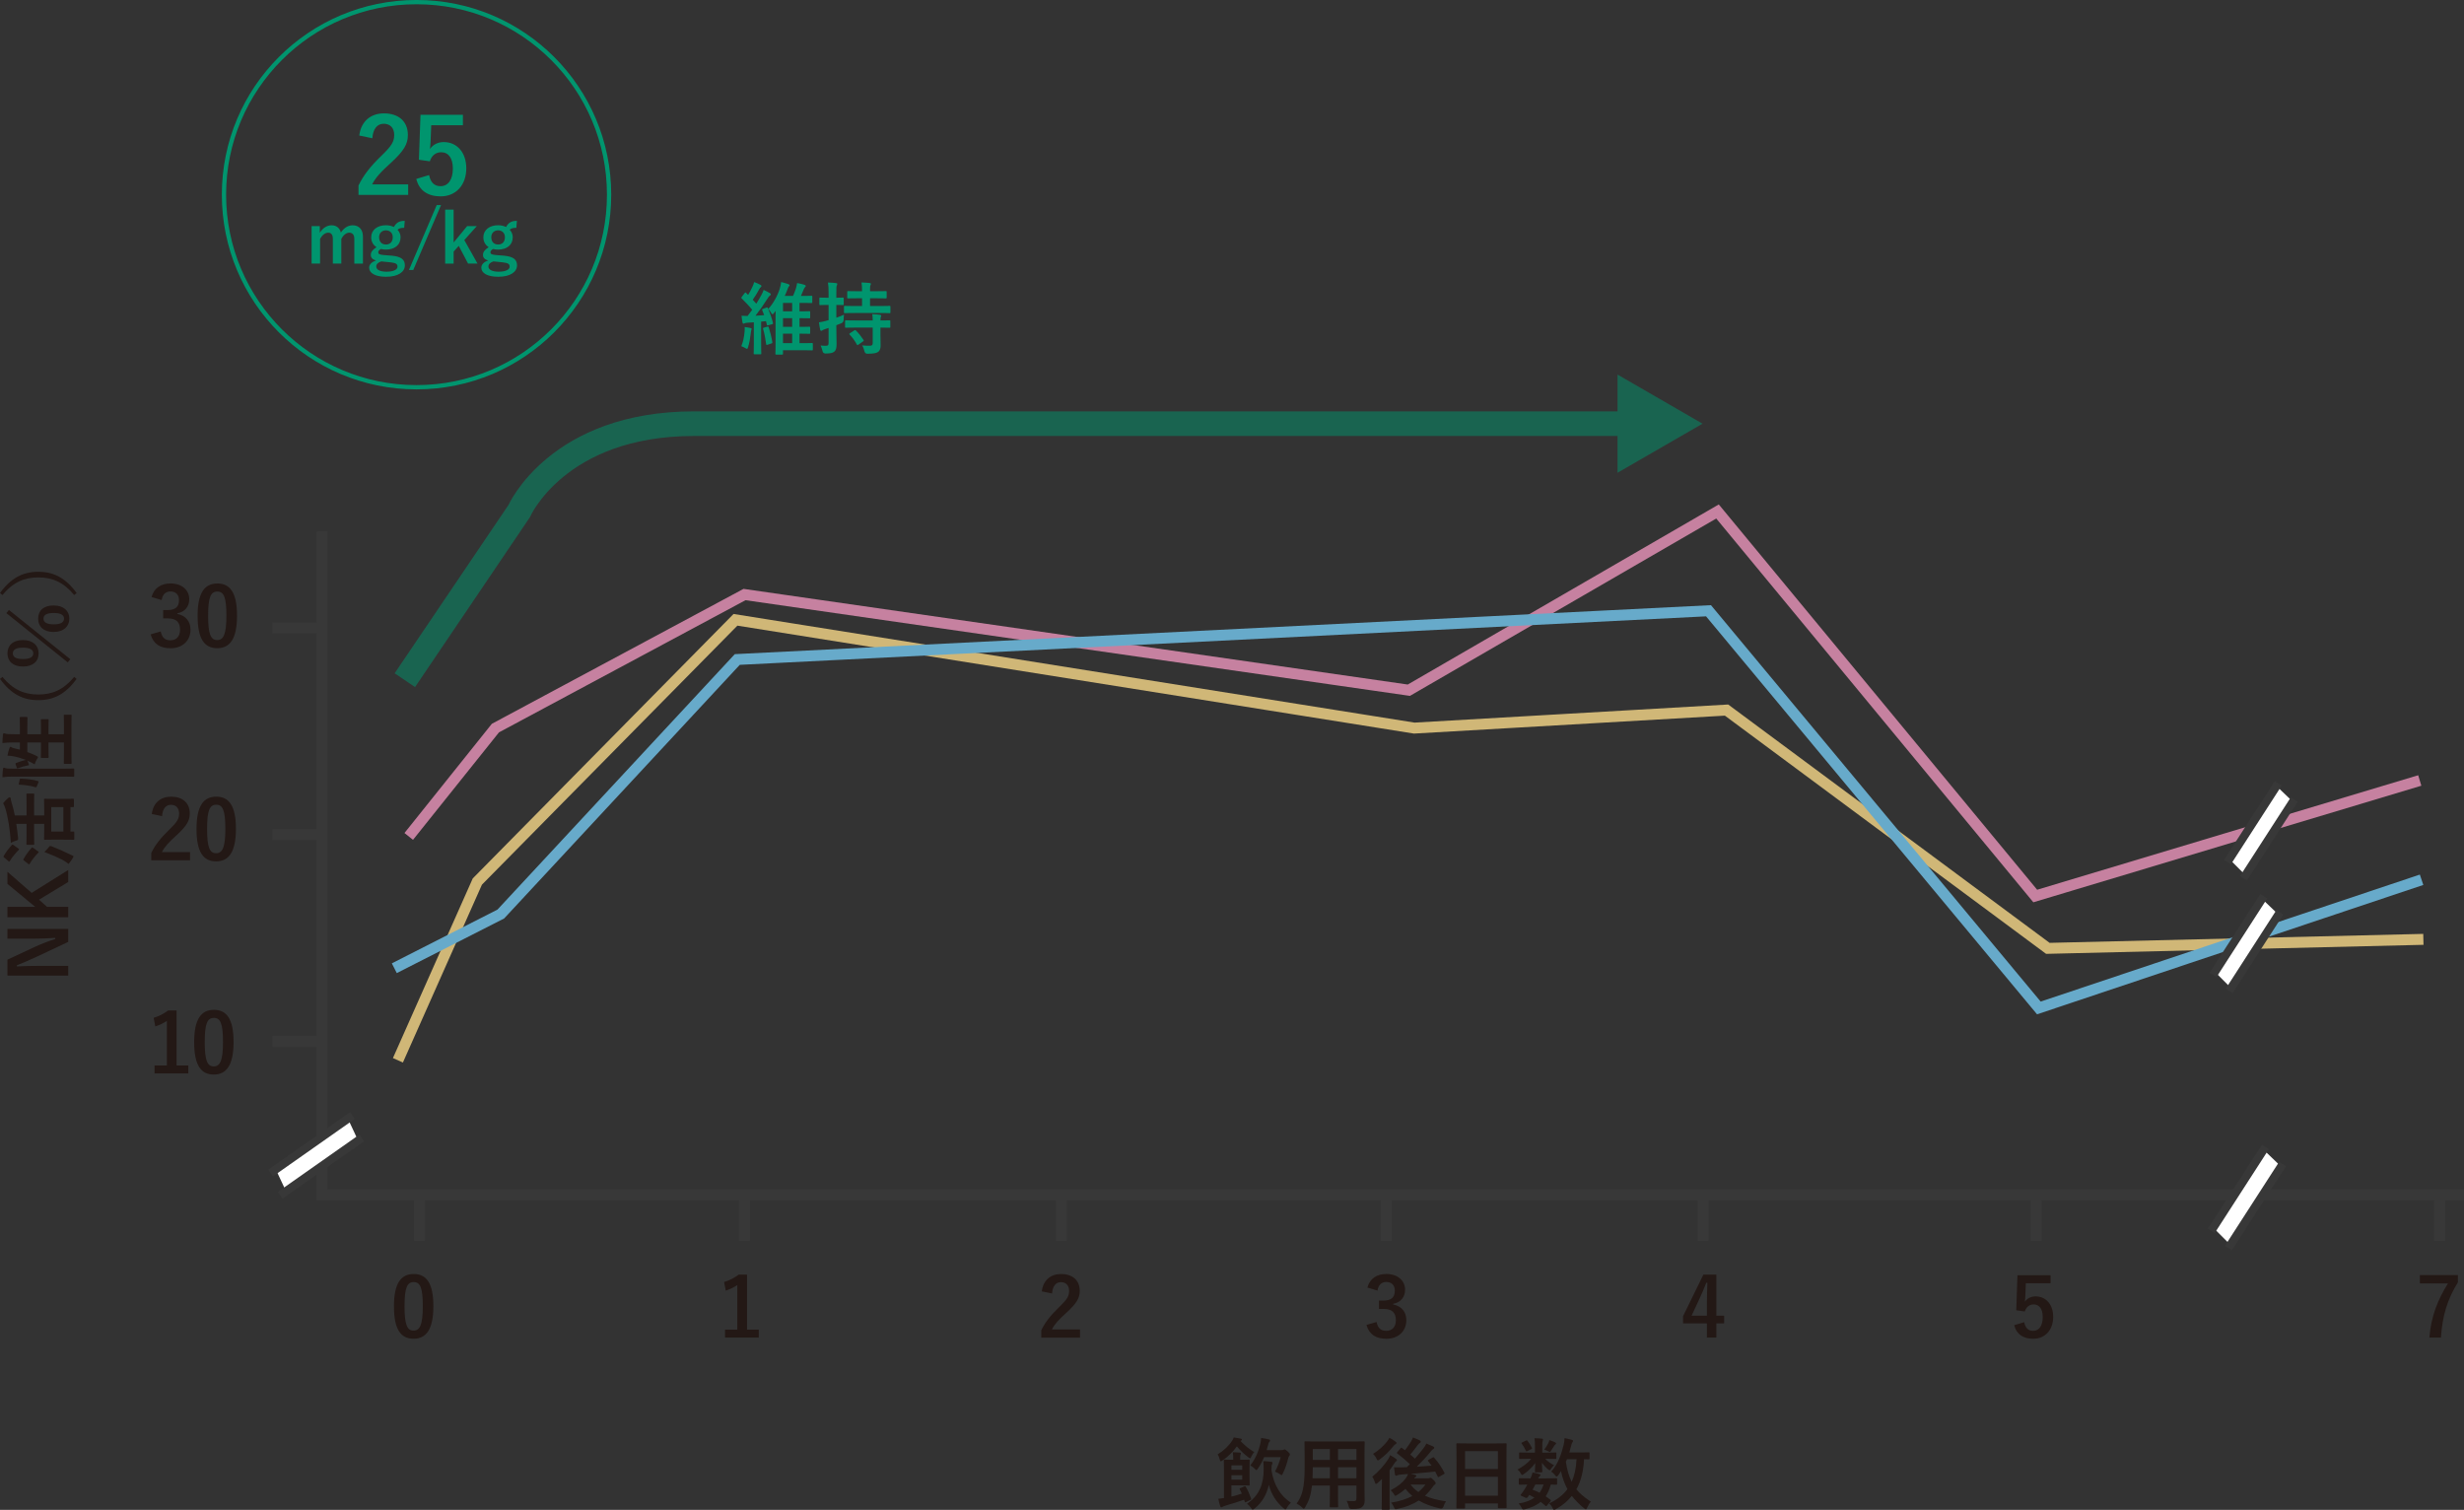 <?xml version="1.0" encoding="UTF-8"?><svg id="b" xmlns="http://www.w3.org/2000/svg" viewBox="0 0 628.94 385.38"><rect x="0" y="0" width="628.94" height="385.38" fill="#333333" stroke="none"/><g id="c"><path d="M195.64,78.51c.2-.08.26-.08.34.1.54,1.22,1.02,2.58,1.32,3.8.04.2,0,.28-.2.34l-.96.26c-.3.08-.34.1-.4-.14l-.22-.9-1.24.12v5.5c0,1.84.04,2.52.04,2.62,0,.2-.02.22-.24.22h-1.46c-.22,0-.24-.02-.24-.22,0-.12.04-.78.04-2.62v-5.32l-1.6.1c-.34.02-.62.08-.74.14-.12.06-.2.1-.32.1-.14,0-.2-.12-.24-.32-.1-.52-.18-1.12-.24-1.7.6.04,1.06.06,1.54.06.4-.52.8-1.04,1.18-1.58-.8-1-1.78-2-2.68-2.9-.16-.14-.14-.18.02-.4l.74-.96c.16-.22.22-.2.36-.06.16.18.34.36.52.52.38-.62.76-1.3,1.2-2.28.12-.28.24-.62.34-1,.58.2,1.14.46,1.62.72.18.1.24.2.24.3,0,.14-.08.24-.18.3-.14.1-.22.22-.4.54-.54.98-1,1.76-1.64,2.66.32.34.62.66.9,1,.48-.74.94-1.52,1.36-2.32.24-.44.38-.78.52-1.2.62.3,1.12.54,1.62.84.16.1.22.16.22.28,0,.14-.06.22-.22.32-.2.12-.32.3-.6.74-1.1,1.74-2.12,3.16-3.1,4.42.74-.04,1.48-.1,2.22-.16-.16-.44-.32-.86-.5-1.26-.08-.2-.06-.26.2-.34l.88-.32ZM190.06,84.61c.04-.38.04-.68.02-1.14.46.04,1.16.18,1.44.24.24.06.34.14.34.24s-.04.18-.08.26c-.06.14-.08.4-.12.7-.16,1.34-.38,2.7-.7,3.66-.12.34-.16.48-.28.48-.1,0-.22-.08-.44-.22-.28-.16-.8-.38-1.02-.46.46-1.16.7-2.2.84-3.76ZM195.9,83.37c.2-.06.26-.02.32.16.3.9.76,2.74.92,3.8.04.2,0,.26-.26.34l-.96.32c-.28.1-.34.06-.36-.16-.12-1.04-.48-2.92-.78-3.88-.06-.22-.02-.26.22-.32l.9-.26ZM197.96,80.49c0-.3.02-.7.04-1.14-.14.2-.3.38-.44.56-.16.2-.28.3-.38.3s-.18-.1-.3-.3c-.24-.44-.46-.74-.78-1.06,1.24-1.34,2.36-3.32,2.92-5.12.18-.58.3-1.14.38-1.74.74.18,1.36.36,1.8.52.2.08.34.16.34.3,0,.12-.08.22-.24.38-.12.14-.16.36-.42,1-.18.46-.36.9-.58,1.34h2.12c.24-.54.48-1.14.7-1.78.14-.42.28-1.02.34-1.5.6.08,1.36.26,1.86.44.2.08.36.16.36.3s-.08.22-.22.34-.24.36-.42.8c-.22.52-.4.98-.6,1.4h.38c1.64,0,2.2-.04,2.32-.04.18,0,.2.02.2.22v1.42c0,.2-.02.22-.2.22-.12,0-.68-.04-2.32-.04h-.74v2.16h.16c1.66,0,2.2-.04,2.32-.04.22,0,.24.02.24.24v1.34c0,.22-.02.24-.24.24-.12,0-.66-.04-2.32-.04h-.16v2.22h.18c1.64,0,2.2-.04,2.32-.04.2,0,.22.02.22.22v1.38c0,.2-.02.22-.22.22-.12,0-.68-.04-2.32-.04h-.18v2.42h.78c1.72,0,2.3-.04,2.4-.04.2,0,.22.02.22.22v1.44c0,.2-.02.22-.22.22-.1,0-.68-.04-2.4-.04h-5v.9c0,.2-.02.22-.22.22h-1.5c-.2,0-.22-.02-.22-.22,0-.12.04-.64.04-2.3v-7.5ZM202.2,79.47v-2.16h-2.34v2.16h2.34ZM202.2,83.43v-2.22h-2.34v2.22h2.34ZM202.2,87.59v-2.42h-2.34v2.42h2.34Z" style="fill:#00956e; stroke-width:0px;"/><path d="M213.48,83.81c0,1.9.06,2.98.06,3.98,0,1.12-.18,1.66-.64,2-.44.32-.92.42-2.16.44q-.64,0-.78-.6c-.14-.58-.32-1.08-.5-1.44.48.06.9.06,1.42.06.48,0,.62-.18.62-.76v-3.78c-.3.1-.58.2-.86.28-.36.12-.58.22-.7.32-.1.08-.22.12-.32.12-.12,0-.22-.06-.26-.26-.12-.5-.24-1.2-.32-1.9.58-.08,1.12-.18,1.82-.38l.64-.18v-3.88h-.26c-1.36,0-1.78.04-1.9.04-.18,0-.2-.02-.2-.22v-1.46c0-.22.02-.24.2-.24.12,0,.54.04,1.9.04h.26v-1.04c0-1.3-.02-1.92-.16-2.84.76.02,1.38.06,2.06.14.2.02.32.1.32.2,0,.18-.06.28-.12.42-.12.26-.12.68-.12,2.04v1.08c1.16,0,1.56-.04,1.68-.04.18,0,.2.02.2.24v1.46c0,.2-.02.22-.2.22-.12,0-.52-.04-1.68-.04v3.26c.66-.22,1.34-.48,1.96-.78-.06.4-.1.82-.1,1.3q0,.64-.56.88c-.42.18-.86.36-1.3.52v.8ZM218.36,79.89c-1.92,0-2.6.04-2.72.04-.2,0-.22-.02-.22-.24v-1.4c0-.2.02-.22.22-.22.12,0,.8.04,2.72.04h1.68v-1.98h-1c-1.82,0-2.42.04-2.54.04-.22,0-.24-.02-.24-.22v-1.42c0-.22.02-.24.24-.24.12,0,.72.04,2.54.04h1c0-1.04-.04-1.54-.14-2.24.78.02,1.4.08,2.08.14.2.02.32.1.32.2,0,.16-.06.26-.12.4-.1.2-.1.56-.1,1.5h1.48c1.8,0,2.42-.04,2.54-.04.2,0,.22.02.22.24v1.42c0,.2-.02.22-.22.22-.12,0-.74-.04-2.54-.04h-1.48v1.98h2.28c1.92,0,2.6-.04,2.72-.04.18,0,.2.02.2.22v1.4c0,.22-.02.24-.2.24-.12,0-.8-.04-2.72-.04h-6ZM218.62,83.61c-1.9,0-2.56.04-2.68.04-.22,0-.24-.02-.24-.22v-1.42c0-.2.02-.26.24-.26.12,0,.78.04,2.68.04h4.14c0-.76-.04-1.2-.12-1.6.74.02,1.48.08,1.96.16.22.04.34.12.34.22,0,.14-.06.22-.1.3-.08.16-.1.36-.1.92,1.6,0,2.2-.04,2.32-.04.18,0,.2.02.2.22v1.46c0,.2-.02.22-.2.22-.12,0-.72-.02-2.32-.04v2.08c0,.92.04,1.78.04,2.46,0,.74-.14,1.32-.68,1.7-.44.28-1.04.42-2.68.44q-.6,0-.76-.6c-.14-.56-.34-1.18-.6-1.52.7.06,1.46.08,2.14.06.32-.02.56-.18.56-.62v-4h-4.14ZM218.04,84.35c.12-.08.18-.1.24-.1s.12.02.18.1c.72.68,1.36,1.54,1.94,2.4.12.18.12.24-.12.4l-1.16.82c-.12.08-.2.12-.24.12-.06,0-.1-.04-.16-.14-.54-.98-1.12-1.8-1.84-2.54-.14-.16-.12-.24.1-.38l1.06-.68Z" style="fill:#00956e; stroke-width:0px;"/><path d="M316.65,367.79c.92,1.06,2.44,2.26,3.5,2.84-.26.24-.56.68-.74,1.12-.12.3-.2.46-.32.46-.1,0-.22-.08-.44-.24-.94-.7-2.22-1.9-2.94-2.8-.9,1.28-2.14,2.56-3.68,3.6-.2.14-.34.2-.44.2s-.16-.1-.22-.36c-.14-.6-.34-1.08-.56-1.4,1.48-.88,2.84-2.16,3.68-3.46.18-.24.3-.52.42-.86.58.08,1.3.2,1.76.3.22.04.34.12.34.24,0,.14-.08.22-.22.28l-.14.08ZM317.6,379.41c.24-.1.3-.08.4.1.58.98.92,1.8,1.34,2.98.08.2.06.24-.18.36l-1.06.52c-.28.14-.34.08-.4-.14-.06-.14-.1-.3-.14-.44-1.54.54-3.02,1-4.72,1.5-.32.1-.64.22-.76.3-.1.08-.22.14-.32.14-.12,0-.22-.06-.28-.24-.2-.56-.36-1.22-.5-1.94.5-.04.96-.1,1.44-.18v-7.06c0-1.62-.04-2.4-.04-2.54,0-.2.02-.22.22-.22.12,0,.76.04,2.1.04h.08v-.6c0-.38-.02-.82-.12-1.32.62.02,1.24.04,1.82.1.18.02.28.12.28.22s-.06.18-.12.28c-.06.14-.08.42-.08.7v.62h.5c1.1,0,1.58-.04,1.7-.04.2,0,.22.02.22.22,0,.12-.04.68-.04,1.94v2.4c0,1.16.04,1.74.04,1.86,0,.18-.02.2-.22.2-.12,0-.6-.04-1.7-.04h-2.74v2.86c.9-.22,1.82-.48,2.66-.76-.16-.38-.34-.74-.52-1.08-.1-.18-.08-.22.2-.34l.94-.4ZM314.32,374.03v1.12h2.76v-1.12h-2.76ZM317.08,376.55h-2.76v1.12h2.76v-1.12ZM324.55,375.31c.6,3.74,2.32,6.56,4.96,8.24-.4.36-.72.74-1.02,1.3-.16.3-.24.42-.38.42-.1,0-.22-.08-.44-.26-1.92-1.62-3.16-3.64-3.8-6-.52,2.3-1.56,4.36-3.64,6.04-.22.16-.36.26-.48.26-.14,0-.24-.12-.42-.4-.3-.46-.68-.84-1.04-1.1,3.22-2.08,4.26-5.22,4.26-8.68,0-1.14-.02-1.5-.1-2.2.7.04,1.34.08,2.04.18.22.04.32.1.32.22,0,.18-.04.3-.12.46-.1.2-.14.5-.14,1.18v.34ZM322.67,371.93c-.4.96-.9,1.92-1.58,2.9-.18.26-.28.4-.4.4-.1,0-.22-.12-.42-.34-.38-.4-.8-.66-1.12-.86,1.4-1.82,2.08-3.6,2.54-5.5.1-.46.2-.98.22-1.5.76.1,1.4.22,1.94.36.22.06.34.14.34.28s-.06.24-.2.38c-.14.14-.2.32-.34.88-.12.42-.22.82-.34,1.2h3.86c.2,0,.34-.04.42-.08s.18-.1.28-.1c.16,0,.34.1.84.54.44.42.54.58.54.76,0,.14-.06.26-.18.38-.08.1-.16.2-.24.52-.34,1.36-.76,2.7-1.38,3.94-.14.28-.2.42-.32.42-.08,0-.2-.08-.42-.24-.42-.3-.88-.5-1.26-.64.64-1.2,1.12-2.4,1.46-3.7h-4.24Z" style="fill:#231815; stroke-width:0px;"/><path d="M348.29,380.27c0,.92.04,1.94.04,2.76,0,.74-.2,1.24-.66,1.62-.38.34-.98.52-2.64.52q-.62,0-.74-.58c-.14-.64-.32-1.1-.56-1.52.82.06,1.2.08,1.86.08.46,0,.64-.2.64-.66v-3.32h-4.7v2.38c0,1.94.04,2.84.04,2.96,0,.2-.02.22-.22.22h-1.72c-.2,0-.22-.02-.22-.22,0-.14.04-1.02.04-2.96v-2.38h-4.56c-.28,2.48-.82,4.02-1.74,5.54-.16.28-.26.4-.36.4s-.2-.1-.42-.32c-.48-.48-.94-.78-1.42-1.02,1.46-1.88,2.06-4.26,2.06-9.08v-3.28c0-2.08-.04-3.16-.04-3.28,0-.22.02-.24.24-.24.12,0,.82.04,2.74.04h9.4c1.94,0,2.62-.04,2.76-.04.2,0,.22.02.22.24,0,.12-.04,1.2-.04,3.28v8.86ZM339.45,377.31v-2.82h-4.36v.22c0,.96-.02,1.82-.06,2.6h4.42ZM339.45,372.63v-2.78h-4.36v2.78h4.36ZM341.53,369.85v2.78h4.7v-2.78h-4.7ZM346.23,377.31v-2.82h-4.7v2.82h4.7Z" style="fill:#231815; stroke-width:0px;"/><path d="M352.71,379.72c0-.62.02-1.48.04-2.22-.36.36-.72.7-1.08,1-.22.16-.36.26-.46.26s-.18-.12-.26-.4c-.16-.56-.44-1.14-.68-1.44,1.56-1.24,3.04-2.88,4.04-4.44.2-.3.4-.68.52-1.06.54.28,1.04.6,1.48.92.18.14.26.22.26.36,0,.1-.04.16-.14.22-.16.1-.28.24-.44.48-.4.64-.84,1.28-1.3,1.88v7.38c0,1.6.04,2.36.04,2.46,0,.2-.02.22-.22.22h-1.64c-.18,0-.2-.02-.2-.22,0-.12.04-.86.04-2.46v-2.94ZM356.19,367.95c.18.12.28.22.28.36s-.12.22-.32.34c-.14.08-.32.24-.54.54-.92,1.14-2.02,2.28-3.44,3.32-.22.16-.36.24-.46.24-.14,0-.24-.14-.38-.48-.22-.48-.56-.92-.86-1.18,1.4-.84,2.62-1.96,3.58-3.16.28-.36.44-.62.58-.92.58.24,1.06.58,1.56.94ZM365.68,372.03c.22-.14.26-.12.38.02,1.12,1.24,1.94,2.54,2.62,3.84.1.2.06.26-.14.38l-1.2.66c-.24.14-.28.14-.38-.08-.2-.42-.4-.84-.62-1.26-2,.24-4.3.44-6.26.6.42.08.76.16,1.1.24.22.06.34.14.34.28,0,.12-.08.22-.24.3-.08.04-.2.16-.32.32h3.48c.2,0,.32-.02.42-.06.08-.04.18-.08.28-.08.16,0,.3.1.8.58.44.46.52.62.52.8,0,.16-.06.26-.22.36-.16.08-.32.26-.6.66-.58.82-1.22,1.54-1.92,2.18,1.46.68,3.24,1.12,5.4,1.44-.28.34-.52.84-.68,1.34q-.2.6-.82.48c-2.12-.48-3.94-1.12-5.48-2.04-1.52.98-3.3,1.7-5.48,2.16-.6.12-.62.12-.86-.46-.18-.44-.4-.8-.7-1.16,2.14-.34,3.92-.9,5.4-1.7-.64-.52-1.22-1.12-1.76-1.8-.64.58-1.36,1.1-2.1,1.54-.24.14-.36.22-.46.22-.14,0-.22-.14-.4-.46-.22-.36-.5-.68-.8-.96,1.8-.94,2.92-1.84,3.8-3,.2-.24.46-.68.64-1.14-.58.06-1.12.1-1.6.12-.5.04-.9.1-1.08.18-.14.06-.26.14-.38.14-.18,0-.26-.16-.3-.36-.1-.58-.18-1.2-.24-1.82.52.04,1.1.06,1.58.04.56,0,1.12-.02,1.7-.04l.76-.78c-1.08-1.04-2.06-1.86-3.18-2.7-.08-.06-.12-.12-.12-.18s.04-.12.14-.24l.8-.94c.16-.2.2-.18.36-.06.24.2.5.38.76.56.46-.6.96-1.28,1.52-2.16.2-.32.36-.66.52-1.08.58.2,1.26.48,1.74.74.18.1.26.2.26.34,0,.12-.1.24-.24.32-.16.08-.32.22-.58.58-.62.82-1.22,1.62-1.86,2.38.42.34.82.68,1.18,1.04.82-.94,1.56-1.84,2.24-2.74.24-.3.52-.72.68-1.12.66.26,1.26.52,1.72.74.22.12.3.2.3.34s-.1.26-.26.32c-.18.08-.34.26-.7.7-.94,1.2-2.18,2.5-3.5,3.82,1.28-.08,2.54-.16,3.78-.28-.28-.38-.58-.76-.88-1.14-.14-.16-.1-.24.12-.36l1.02-.56ZM360.06,378.93c.56.74,1.22,1.36,1.98,1.9.68-.56,1.28-1.18,1.8-1.9h-3.78Z" style="fill:#231815; stroke-width:0px;"/><path d="M371.96,385.04c-.2,0-.22-.02-.22-.22,0-.14.04-1.32.04-7.12v-3.86c0-3.88-.04-5.1-.04-5.22,0-.22.02-.24.22-.24.14,0,.82.04,2.76.04h6.86c1.94,0,2.64-.04,2.76-.04.2,0,.22.02.22.24,0,.12-.04,1.34-.04,4.62v4.44c0,5.74.04,6.92.04,7.04,0,.2-.02.22-.22.22h-1.78c-.2,0-.22-.02-.22-.22v-.98h-8.38v1.08c0,.2-.02.22-.22.22h-1.78ZM373.96,374.95h8.38v-4.56h-8.38v4.56ZM382.34,381.76v-4.84h-8.38v4.84h8.38Z" style="fill:#231815; stroke-width:0px;"/><path d="M394.55,370.77c1.76,0,2.36-.04,2.48-.04.22,0,.24.02.24.24v1.2c0,.2-.02.22-.24.22-.12,0-.72-.04-2.48-.04h-.14c.6.64,1.56,1.3,2.28,1.62-.26.22-.54.54-.9,1.1-.08.12-.14.2-.24.2s-.26-.1-.54-.34c-.34-.28-.96-.92-1.44-1.56.04,1.2.1,1.96.1,2.22,0,.2-.02.22-.22.22h-1.44c-.2,0-.22-.02-.22-.22,0-.26.06-.96.08-2.16-.78,1.1-1.78,2.02-2.86,2.78-.24.18-.4.26-.5.26-.12,0-.18-.12-.3-.34-.26-.48-.56-.82-.86-1.06,1.32-.66,2.68-1.7,3.5-2.72h-.42c-1.76,0-2.36.04-2.48.04-.18,0-.2-.02-.2-.22v-1.2c0-.22.02-.24.2-.24.12,0,.72.04,2.48.04h1.36v-1.94c0-.64-.02-1.18-.12-1.74.72.02,1.24.04,1.92.12.18.02.26.14.26.22,0,.16-.08.28-.1.44-.08.24-.08.54-.08,1.2v1.7h.88ZM394.91,384.22c-.12.16-.2.22-.26.22s-.1-.04-.18-.1c-.4-.36-.8-.7-1.22-1-1.02.88-2.34,1.46-3.98,1.88-.58.14-.64.14-.92-.44-.16-.34-.44-.74-.74-1.02,1.66-.26,3.02-.74,4.06-1.5-.42-.24-.86-.48-1.32-.7l-.3.44c-.24.32-.32.44-.76.24l-.84-.38c-.22-.1-.32-.16-.32-.24,0-.04.04-.1.1-.2.28-.34.54-.7.84-1.16.26-.38.52-.84.78-1.34-1.34.02-1.88.04-1.98.04-.18,0-.2-.02-.2-.22v-1.22c0-.2.04-.22.2-.22.1,0,.54.04,2.5.04h.28c.3-.64.44-1.04.52-1.5.76.12,1.26.24,1.8.42.16.06.24.12.24.22,0,.12-.06.18-.18.28-.16.16-.24.26-.4.58h2.08c1.78,0,2.38-.04,2.5-.04.22,0,.24.02.24.22v1.22c0,.2-.04.22-.24.22-.1,0-.48-.02-1.36-.04-.34,1.18-.76,2.18-1.32,3,.4.26.78.54,1.18.84.08.08.14.16.14.24s-.04.16-.12.26l-.82.96ZM389.51,367.69c.2-.1.26-.1.38.06.4.48.8,1.14,1.12,1.78.08.16.06.24-.14.34l-1.02.5c-.22.12-.3.12-.38-.08-.28-.66-.64-1.24-1.02-1.78-.14-.18-.14-.24.1-.36l.96-.46ZM391.89,378.91c-.24.5-.48.96-.7,1.32.62.22,1.22.5,1.78.78.44-.6.78-1.3,1.02-2.1h-2.1ZM395.19,368.39c.16-.32.22-.54.28-.82.64.2,1.04.36,1.48.58.14.08.24.16.24.24,0,.14-.04.18-.16.28-.1.08-.22.2-.32.38-.2.32-.48.78-.78,1.2-.14.24-.2.34-.32.34-.1,0-.26-.08-.52-.22-.3-.14-.62-.28-.9-.38.4-.54.74-1.08,1-1.6ZM405.73,372.27c0,.2-.02.22-.22.22-.08,0-.42-.02-1.18-.04-.14,2.96-.78,5.68-1.96,7.68.9,1.12,2.06,2.06,3.7,3.16-.34.34-.68.92-.94,1.52-.14.3-.22.44-.34.44-.1,0-.22-.08-.42-.24-1.32-1.1-2.36-2.16-3.16-3.2-.96,1.2-2.18,2.32-4.02,3.36-.24.12-.38.2-.5.2-.16,0-.24-.14-.4-.46-.24-.52-.52-.88-.86-1.18,2.08-.98,3.6-2.2,4.66-3.64-.72-1.36-1.34-2.98-1.64-4.6-.22.38-.46.74-.72,1.08-.18.22-.28.32-.38.32-.12,0-.24-.12-.42-.36-.32-.42-.64-.7-.98-.92,1.74-1.92,2.62-4.48,3.18-6.86.14-.58.2-1.16.22-1.68.56.12,1.38.28,1.82.42.26.08.36.16.36.3s-.1.26-.22.44c-.1.18-.2.38-.3.88-.12.52-.28,1.06-.44,1.62h2.58c1.68,0,2.24-.04,2.36-.04.2,0,.22.02.22.22v1.36ZM399.97,372.45l-.28.66c.28,1.96.78,3.7,1.48,5.12.66-1.46,1.12-3.32,1.24-5.78h-2.44Z" style="fill:#231815; stroke-width:0px;"/><path d="M110.62,333.37c0,5.92-1.8,8.33-5.06,8.33s-5-2.36-5-8.28,1.82-8.24,5.04-8.24,5.02,2.3,5.02,8.2ZM103.26,333.39c0,4.71.65,6.23,2.3,6.23s2.36-1.55,2.36-6.23-.65-6.15-2.32-6.15-2.34,1.42-2.34,6.15Z" style="fill:#231815; stroke-width:0px;"/><path d="M190.69,339.38h2.99v2.03h-8.62v-2.03h3.14v-11.38c-.8.54-1.8,1.05-2.95,1.42l-.42-2.2c1.38-.4,2.61-1.07,3.72-1.88h2.13v14.04Z" style="fill:#231815; stroke-width:0px;"/><path d="M265.92,329.59c.36-2.87,2.3-4.41,4.92-4.41,2.87,0,4.77,1.55,4.77,4.31,0,1.78-.77,3.12-3.22,5.4-2.2,1.97-3.24,3.14-3.89,4.44h7.18v2.09h-9.9v-1.86c.94-1.97,2.28-3.72,4.56-5.92,2.09-2.01,2.55-2.84,2.55-4.16,0-1.4-.82-2.22-2.09-2.22s-2.13.98-2.26,2.89l-2.61-.54Z" style="fill:#231815; stroke-width:0px;"/><path d="M349.03,328.62c.61-2.26,2.41-3.45,4.83-3.45,2.91,0,4.79,1.7,4.79,4.02,0,1.88-1.13,3.26-3.05,3.6v.15c2.15.46,3.37,1.9,3.37,4.02,0,2.82-2.05,4.75-5.1,4.75-2.64,0-4.37-1.07-5.08-3.54l2.57-.75c.36,1.61,1.11,2.26,2.49,2.26,1.51,0,2.45-1,2.45-2.7,0-1.82-.86-2.89-3.1-2.89h-1.21v-2.13h1.11c2.09,0,2.93-.9,2.93-2.51,0-1.46-.86-2.24-2.2-2.24-1.11,0-2.01.69-2.22,2.2l-2.57-.77Z" style="fill:#231815; stroke-width:0px;"/><path d="M438.1,335.82h1.99v1.97h-1.99v3.62h-2.41v-3.62h-6.09v-1.84l5.19-10.61h3.31v10.48ZM435.69,332.3c0-1.69.06-3.28.13-4.89h-.29c-.52,1.38-1.13,2.78-1.78,4.18l-1.97,4.23h3.91v-3.51Z" style="fill:#231815; stroke-width:0px;"/><path d="M523.42,327.54h-6.32l-.13,3.22c-.02.48-.06,1.05-.13,1.51.56-.84,1.55-1.38,2.74-1.38,2.64,0,4.5,2.07,4.5,5.23,0,3.37-2.09,5.59-5.1,5.59-2.51,0-4.29-1.13-4.85-3.47l2.55-.77c.29,1.55,1.11,2.22,2.28,2.22,1.51,0,2.45-1.3,2.45-3.51,0-2.07-.86-3.24-2.32-3.24-1.07,0-1.9.65-2.26,1.8l-2.18-.31.31-8.95h8.45v2.09Z" style="fill:#231815; stroke-width:0px;"/><path d="M627.38,327.31c-2.66,4.29-3.95,8.47-4.33,14.1h-2.95c.46-5.59,2.2-9.73,4.75-13.83h-7.18v-2.13h9.71v1.86Z" style="fill:#231815; stroke-width:0px;"/><line x1="622.71" y1="316.71" x2="622.71" y2="303.8" style="fill:none; stroke:#383838; stroke-miterlimit:10; stroke-width:2.79px;"/><line x1="519.73" y1="316.71" x2="519.73" y2="303.8" style="fill:none; stroke:#383838; stroke-miterlimit:10; stroke-width:2.79px;"/><line x1="434.71" y1="316.71" x2="434.71" y2="303.8" style="fill:none; stroke:#383838; stroke-miterlimit:10; stroke-width:2.79px;"/><line x1="353.85" y1="316.71" x2="353.85" y2="303.8" style="fill:none; stroke:#383838; stroke-miterlimit:10; stroke-width:2.79px;"/><line x1="270.89" y1="316.71" x2="270.89" y2="303.8" style="fill:none; stroke:#383838; stroke-miterlimit:10; stroke-width:2.79px;"/><line x1="190.02" y1="316.71" x2="190.02" y2="303.8" style="fill:none; stroke:#383838; stroke-miterlimit:10; stroke-width:2.79px;"/><line x1="107.06" y1="316.71" x2="107.06" y2="303.8" style="fill:none; stroke:#383838; stroke-miterlimit:10; stroke-width:2.79px;"/><path d="M38.69,152.37c.61-2.26,2.41-3.45,4.83-3.45,2.91,0,4.79,1.7,4.79,4.02,0,1.88-1.13,3.26-3.05,3.6v.15c2.15.46,3.37,1.9,3.37,4.02,0,2.82-2.05,4.75-5.1,4.75-2.64,0-4.37-1.07-5.08-3.54l2.57-.75c.36,1.61,1.11,2.26,2.49,2.26,1.51,0,2.45-1,2.45-2.7,0-1.82-.86-2.89-3.1-2.89h-1.21v-2.13h1.11c2.09,0,2.93-.9,2.93-2.51,0-1.46-.86-2.24-2.2-2.24-1.11,0-2.01.69-2.22,2.2l-2.57-.77Z" style="fill:#231815; stroke-width:0px;"/><path d="M60.5,157.12c0,5.92-1.8,8.33-5.06,8.33s-5-2.36-5-8.28,1.82-8.24,5.04-8.24,5.02,2.3,5.02,8.2ZM53.13,157.14c0,4.71.65,6.23,2.3,6.23s2.36-1.55,2.36-6.23-.65-6.15-2.32-6.15-2.34,1.42-2.34,6.15Z" style="fill:#231815; stroke-width:0px;"/><path d="M38.75,207.75c.36-2.87,2.3-4.41,4.92-4.41,2.87,0,4.77,1.55,4.77,4.31,0,1.78-.77,3.12-3.22,5.4-2.2,1.97-3.24,3.14-3.89,4.44h7.18v2.09h-9.9v-1.86c.94-1.97,2.28-3.72,4.56-5.92,2.09-2.01,2.55-2.84,2.55-4.16,0-1.4-.82-2.22-2.09-2.22s-2.13.98-2.26,2.89l-2.61-.54Z" style="fill:#231815; stroke-width:0px;"/><path d="M60.22,211.53c0,5.92-1.8,8.33-5.06,8.33s-5-2.36-5-8.28,1.82-8.24,5.04-8.24,5.02,2.3,5.02,8.2ZM52.86,211.55c0,4.71.65,6.23,2.3,6.23s2.36-1.55,2.36-6.23-.65-6.15-2.32-6.15-2.34,1.42-2.34,6.15Z" style="fill:#231815; stroke-width:0px;"/><path d="M45.08,271.95h2.99v2.03h-8.62v-2.03h3.14v-11.38c-.8.54-1.8,1.05-2.95,1.42l-.42-2.2c1.38-.4,2.61-1.07,3.72-1.88h2.13v14.04Z" style="fill:#231815; stroke-width:0px;"/><path d="M59.62,265.94c0,5.92-1.8,8.33-5.06,8.33s-5-2.36-5-8.28,1.82-8.24,5.04-8.24,5.02,2.3,5.02,8.2ZM52.26,265.96c0,4.71.65,6.23,2.3,6.23s2.36-1.55,2.36-6.23-.65-6.15-2.32-6.15-2.34,1.42-2.34,6.15Z" style="fill:#231815; stroke-width:0px;"/><polyline points="628.94 304.96 82.21 304.96 82.21 135.62" style="fill:none; stroke:#383838; stroke-miterlimit:10; stroke-width:2.79px;"/><line x1="69.54" y1="265.79" x2="82.44" y2="265.79" style="fill:none; stroke:#383838; stroke-miterlimit:10; stroke-width:2.79px;"/><line x1="69.54" y1="213.03" x2="82.44" y2="213.03" style="fill:none; stroke:#383838; stroke-miterlimit:10; stroke-width:2.79px;"/><line x1="69.54" y1="160.27" x2="82.44" y2="160.27" style="fill:none; stroke:#383838; stroke-miterlimit:10; stroke-width:2.79px;"/><polygon points="577.96 293.64 582.19 297.7 569.41 317.83 565 313.42 577.96 293.64" style="fill:#fff; stroke-width:0px;"/><line x1="578.25" y1="292.75" x2="564.43" y2="314.17" style="fill:none; stroke:#383838; stroke-miterlimit:10; stroke-width:2.09px;"/><line x1="582.63" y1="297.12" x2="568.8" y2="318.55" style="fill:none; stroke:#383838; stroke-miterlimit:10; stroke-width:2.09px;"/><polygon points="70.46 298.62 88.78 285.49 91.31 290.9 73 304.04 70.46 298.62" style="fill:#fff; stroke-width:0px;"/><line x1="89.94" y1="284.74" x2="69.08" y2="299.4" style="fill:none; stroke:#383838; stroke-miterlimit:10; stroke-width:2.09px;"/><line x1="92.35" y1="290.44" x2="71.49" y2="305.1" style="fill:none; stroke:#383838; stroke-miterlimit:10; stroke-width:2.09px;"/><polyline points="104.33 213.49 126.45 185.84 190.04 151.75 359.61 176.17 438.4 130.55 519.5 228.7 617.65 199.21" style="fill:none; stroke:#c681a0; stroke-miterlimit:10; stroke-width:2.79px;"/><polyline points="101.57 270.63 121.84 225.01 187.73 158.2 360.99 185.84 440.7 181.24 522.72 242.06 618.57 239.76" style="fill:none; stroke:#d0b777; stroke-miterlimit:10; stroke-width:2.79px;"/><polyline points="100.65 247.13 127.83 233.3 188.19 168.33 436.1 155.89 520.42 257.27 618.11 224.55" style="fill:none; stroke:#67aaca; stroke-miterlimit:10; stroke-width:2.79px;"/><polygon points="577.57 229.6 581.53 233.4 569.55 252.26 565.43 248.13 577.57 229.6" style="fill:#fff; stroke-width:0px;"/><line x1="577.83" y1="228.76" x2="564.89" y2="248.83" style="fill:none; stroke:#383838; stroke-miterlimit:10; stroke-width:2.09px;"/><line x1="581.94" y1="232.86" x2="568.99" y2="252.93" style="fill:none; stroke:#383838; stroke-miterlimit:10; stroke-width:2.09px;"/><polygon points="581.25 200.8 585.22 204.6 573.24 223.46 569.11 219.33 581.25 200.8" style="fill:#fff; stroke-width:0px;"/><line x1="581.52" y1="199.96" x2="568.57" y2="220.03" style="fill:none; stroke:#383838; stroke-miterlimit:10; stroke-width:2.09px;"/><line x1="585.62" y1="204.06" x2="572.67" y2="224.13" style="fill:none; stroke:#383838; stroke-miterlimit:10; stroke-width:2.09px;"/><g style="opacity:.5;"><path d="M103.34,173.61l29.18-43.15s9.77-22.32,44.65-22.32h239.39" style="fill:none; stroke:#00956e; stroke-miterlimit:10; stroke-width:6.28px;"/><polygon points="412.88 120.66 434.57 108.14 412.88 95.61 412.88 120.66" style="fill:#00956e; stroke-width:0px;"/></g><circle cx="106.32" cy="49.69" r="49.15" style="fill:none; stroke:#00956e; stroke-linecap:round; stroke-linejoin:round; stroke-width:1.09px;"/><path d="M91.7,34.6c.46-3.67,2.95-5.66,6.3-5.66,3.67,0,6.11,1.98,6.11,5.52,0,2.28-.99,4-4.13,6.92-2.81,2.52-4.16,4.02-4.99,5.68h9.2v2.68h-12.68v-2.39c1.21-2.52,2.92-4.77,5.84-7.59,2.68-2.57,3.27-3.65,3.27-5.33,0-1.8-1.05-2.84-2.68-2.84s-2.73,1.26-2.9,3.7l-3.35-.7Z" style="fill:#00956e; stroke-width:0px;"/><path d="M118.17,31.97h-8.1l-.16,4.13c-.03.62-.08,1.34-.16,1.93.72-1.07,1.98-1.77,3.51-1.77,3.38,0,5.76,2.65,5.76,6.7,0,4.32-2.68,7.16-6.54,7.16-3.22,0-5.5-1.45-6.22-4.45l3.27-.99c.38,1.98,1.42,2.84,2.92,2.84,1.93,0,3.14-1.66,3.14-4.5,0-2.65-1.1-4.16-2.98-4.16-1.37,0-2.44.83-2.89,2.31l-2.79-.4.4-11.47h10.83v2.68Z" style="fill:#00956e; stroke-width:0px;"/><path d="M81.64,59.38c.75-1.15,1.78-1.88,3.01-1.88s2.11.75,2.35,1.86c.75-1.13,1.79-1.86,3.03-1.86,1.55,0,2.61,1.03,2.61,2.88v6.9h-2.2v-6.29c0-1.08-.47-1.6-1.32-1.6-.75,0-1.55.66-2,1.62v6.27h-2.16v-6.29c0-1.1-.42-1.6-1.19-1.6s-1.59.64-2.07,1.62v6.27h-2.16v-9.57h2.09v1.67Z" style="fill:#00956e; stroke-width:0px;"/><path d="M103.18,58.15c-.96,0-1.31.14-1.71.49.5.52.78,1.22.78,1.92,0,1.99-1.55,3.15-3.76,3.15-.4,0-.85-.05-1.24-.16-.42.21-.7.5-.7.84,0,.4.23.59,1.32.7l2.16.17c2.51.24,3.31,1.08,3.31,2.47,0,1.67-1.69,2.91-4.81,2.91-2.77,0-4.3-.94-4.3-2.32,0-.84.7-1.48,1.76-1.86-.87-.19-1.34-.68-1.34-1.38,0-.75.44-1.34,1.46-1.99-.87-.56-1.36-1.41-1.36-2.53,0-1.85,1.55-3.07,3.75-3.07.75,0,1.48.16,2.04.45.63-1.13,1.38-1.57,2.77-1.57l-.14,1.76ZM97.33,66.72c-.82.26-1.29.71-1.29,1.31,0,.84,1.04,1.32,2.63,1.32,1.86,0,2.79-.59,2.79-1.27,0-.64-.31-.96-1.76-1.12l-2.37-.24ZM96.77,60.53c0,1.24.73,1.88,1.74,1.88s1.74-.64,1.74-1.86c0-1.12-.77-1.76-1.74-1.76s-1.74.66-1.74,1.74Z" style="fill:#00956e; stroke-width:0px;"/><path d="M105.48,68.92h-1.1l7.09-16.57h1.1l-7.09,16.57Z" style="fill:#00956e; stroke-width:0px;"/><path d="M118.52,61.28l3.36,5.99h-2.41l-2.37-4.51-1.31,1.45v3.07h-2.16v-13.77h2.16v8.38l3.45-4.18h2.46l-3.19,3.57Z" style="fill:#00956e; stroke-width:0px;"/><path d="M131.81,58.15c-.96,0-1.31.14-1.71.49.51.52.78,1.22.78,1.92,0,1.99-1.55,3.15-3.76,3.15-.4,0-.85-.05-1.24-.16-.42.21-.7.5-.7.84,0,.4.23.59,1.32.7l2.16.17c2.51.24,3.31,1.08,3.31,2.47,0,1.67-1.69,2.91-4.81,2.91-2.77,0-4.3-.94-4.3-2.32,0-.84.7-1.48,1.76-1.86-.87-.19-1.34-.68-1.34-1.38,0-.75.44-1.34,1.46-1.99-.87-.56-1.36-1.41-1.36-2.53,0-1.85,1.55-3.07,3.75-3.07.75,0,1.48.16,2.04.45.63-1.13,1.38-1.57,2.77-1.57l-.14,1.76ZM125.96,66.72c-.82.26-1.29.71-1.29,1.31,0,.84,1.05,1.32,2.63,1.32,1.87,0,2.79-.59,2.79-1.27,0-.64-.31-.96-1.76-1.12l-2.37-.24ZM125.4,60.53c0,1.24.73,1.88,1.74,1.88s1.74-.64,1.74-1.86c0-1.12-.77-1.76-1.74-1.76s-1.74.66-1.74,1.74Z" style="fill:#00956e; stroke-width:0px;"/><path d="M17.42,237.11v3.3l-8,3.76c-1.94.9-3.38,1.52-5.12,2.22v.28c1.84-.1,3.68-.14,5.6-.14h7.52v2.48H1.9v-4.06l6.88-3.22c1.94-.88,3.52-1.48,5.32-2.06v-.28c-1.9.12-3.6.2-5.68.2H1.9v-2.48h15.52Z" style="fill:#231815; stroke-width:0px;"/><path d="M8.08,227.9l9.34-5.84v3.06l-7.46,4.52,2.04,1.82h5.42v2.66H1.9v-2.66h7.08l-7.08-5.86v-3.08l6.18,5.38Z" style="fill:#231815; stroke-width:0px;"/><path d="M8.7,212.63c0,1.98.04,2.66.04,2.78,0,.2-.02.22-.22.22h-1.58c-.18,0-.2-.02-.2-.22,0-.12.04-.8.04-2.78v-2.34h-2.62c.18,1.14.32,2.3.44,3.46.06.64.04.66-.5.82-.56.16-1.02.36-1.32.56-.2-3.26-.78-6.78-1.42-8.82-.18-.54-.32-.9-.56-1.3.4-.5.88-.96,1.28-1.32.14-.12.24-.18.4-.18.12,0,.24.08.26.28.02.24.04.54.22,1.08.32.96.58,2.06.82,3.26h3v-2.62c0-1.96-.04-2.64-.04-2.76,0-.18.02-.2.2-.2h1.58c.2,0,.22.02.22.2,0,.12-.04.8-.04,2.76v2.62h2.58v-1.44c0-1.84-.04-2.46-.04-2.6,0-.2.02-.22.22-.22.12,0,.68.04,2,.04h1.8c2.76,0,3.28-.04,3.4-.04.18,0,.2.02.2.22v1.7c0,.2-.02.22-.2.22h-.68v6.24h.78c.18,0,.2.02.2.22v1.64c0,.22-.02.24-.2.24-.14,0-.66-.04-3.44-.04h-1.58c-1.58,0-2.14.04-2.28.04-.2,0-.22-.02-.22-.24,0-.12.04-.78.04-2.6v-1.22h-2.58v2.34ZM1.04,218.85c-.18-.16-.18-.22-.08-.38.56-1,1.28-1.92,2.06-2.78.06-.08.12-.12.18-.12s.12.04.24.12l1.26.9c.12.08.16.14.16.18,0,.06-.04.1-.1.18-.86.88-1.68,1.86-2.26,2.82-.06.1-.1.14-.14.14-.06,0-.12-.04-.24-.14l-1.08-.92ZM6.12,219.65c-.2-.16-.2-.22-.1-.4.54-.98,1.22-1.94,2.04-2.84.08-.08.12-.12.16-.12.06,0,.12.04.24.12l1.28.9c.1.06.14.1.14.16,0,.04-.04.1-.12.18-.84.86-1.58,1.82-2.18,2.82-.06.1-.1.14-.14.14-.06,0-.14-.04-.24-.12l-1.08-.84ZM15.92,219.45c-1.1-.56-2.66-1.26-4.6-2,.32-.28.72-.7,1.02-1.08.24-.32.34-.44.5-.44.12,0,.26.06.48.14,1.54.6,3.08,1.28,4.4,1.94.3.16.56.3.76.34.16.04.26.12.26.26,0,.1-.06.22-.14.36-.28.46-.62.98-1.1,1.54-.52-.42-.92-.7-1.58-1.06ZM16.18,212.25v-6.24h-3.1v6.24h3.1Z" style="fill:#231815; stroke-width:0px;"/><path d="M4,195.1c-.08-.22-.06-.28.12-.36.76-.28,1.64-.6,2.46-.78-1.08-.42-2.22-.76-3.24-.94-.36-.06-.84-.12-1.44-.14.12-.66.36-1.52.5-1.92.1-.26.18-.34.28-.34.14,0,.18.04.28.12.16.12.38.2.62.24.48.1.98.22,1.5.36v-1.84h-1.44c-1.42,0-2.04.04-3.02.16.02-.76.06-1.5.14-2.18.02-.2.1-.32.2-.32.14,0,.26.06.4.1.3.1.76.14,2.22.14h1.5v-1.68c0-1.78-.04-2.38-.04-2.5,0-.2.02-.22.22-.22h1.54c.2,0,.22.02.22.22,0,.12-.04.72-.04,2.5v1.68h3.48v-1.08c0-1.8-.04-2.42-.04-2.54,0-.2.02-.22.22-.22h1.56c.2,0,.22.02.22.22,0,.12-.04.74-.04,2.54v1.08h3.94v-2.02c0-1.96-.04-2.62-.04-2.74,0-.2.02-.22.22-.22h1.54c.22,0,.24.02.24.22,0,.12-.04.78-.04,2.74v6.64c0,1.96.04,2.64.04,2.74,0,.2-.02.22-.24.22h-1.54c-.2,0-.22-.02-.22-.22,0-.1.04-.78.04-2.74v-2.52h-3.94v1.2c0,1.8.04,2.4.04,2.54,0,.2-.02.22-.22.22h-1.56c-.2,0-.22-.02-.22-.22,0-.14.04-.74.04-2.54v-1.2h-3.48v2.46c.8.28,1.6.62,2.3.96.3.16.42.24.42.36,0,.08-.08.2-.2.38-.3.46-.54,1.02-.66,1.44-.54-.34-1.16-.66-1.82-.94l.3.84c.1.26.1.32-.12.36-.92.16-1.84.42-2.6.72-.22.08-.26.06-.34-.2l-.26-.78ZM3.64,198.22c-1.42,0-2.06.02-3.02.16.02-.76.06-1.44.14-2.1.02-.2.12-.32.22-.32.14,0,.24.04.38.1.26.1.76.14,2.22.14h11.62c2.26,0,3.4-.04,3.5-.04.22,0,.24.02.24.22v1.66c0,.2-.02.22-.24.22-.1,0-1.24-.04-3.48-.04H3.64ZM5.02,199.02c.06-.26.1-.3.32-.28,1.64.08,3.14.24,4.38.64.2.06.16.1.08.32l-.4,1c-.1.26-.2.28-.4.22-1.08-.34-2.46-.56-4.06-.64-.2,0-.18-.04-.12-.32l.2-.94Z" style="fill:#231815; stroke-width:0px;"/><path d="M.62,172.77c2.74,3.32,5.64,4.5,9.16,4.5s6.42-1.18,9.16-4.5l.62.52c-2.8,3.84-5.84,5.42-9.78,5.42s-6.98-1.58-9.78-5.42l.62-.52Z" style="fill:#231815; stroke-width:0px;"/><path d="M17.3,169.07l-15.68-12.58.66-.8,15.66,12.56-.64.82ZM5.84,163.37c2.58,0,4.02,1.38,4.02,3.4s-1.44,3.36-4,3.36-3.96-1.36-3.96-3.36,1.36-3.4,3.94-3.4ZM5.86,168.21c1.74,0,2.64-.48,2.64-1.44s-.9-1.46-2.64-1.46-2.58.48-2.58,1.46.86,1.44,2.58,1.44ZM13.68,154.54c2.58,0,4.02,1.38,4.02,3.36s-1.44,3.4-4.02,3.4-3.94-1.36-3.94-3.4,1.36-3.36,3.94-3.36ZM13.7,159.36c1.74,0,2.64-.48,2.64-1.46s-.9-1.44-2.64-1.44-2.6.48-2.6,1.44.88,1.46,2.6,1.46Z" style="fill:#231815; stroke-width:0px;"/><path d="M0,151.36c2.8-3.84,5.84-5.42,9.78-5.42s6.98,1.58,9.78,5.42l-.62.52c-2.74-3.32-5.64-4.5-9.16-4.5s-6.42,1.18-9.16,4.5l-.62-.52Z" style="fill:#231815; stroke-width:0px;"/></g></svg>